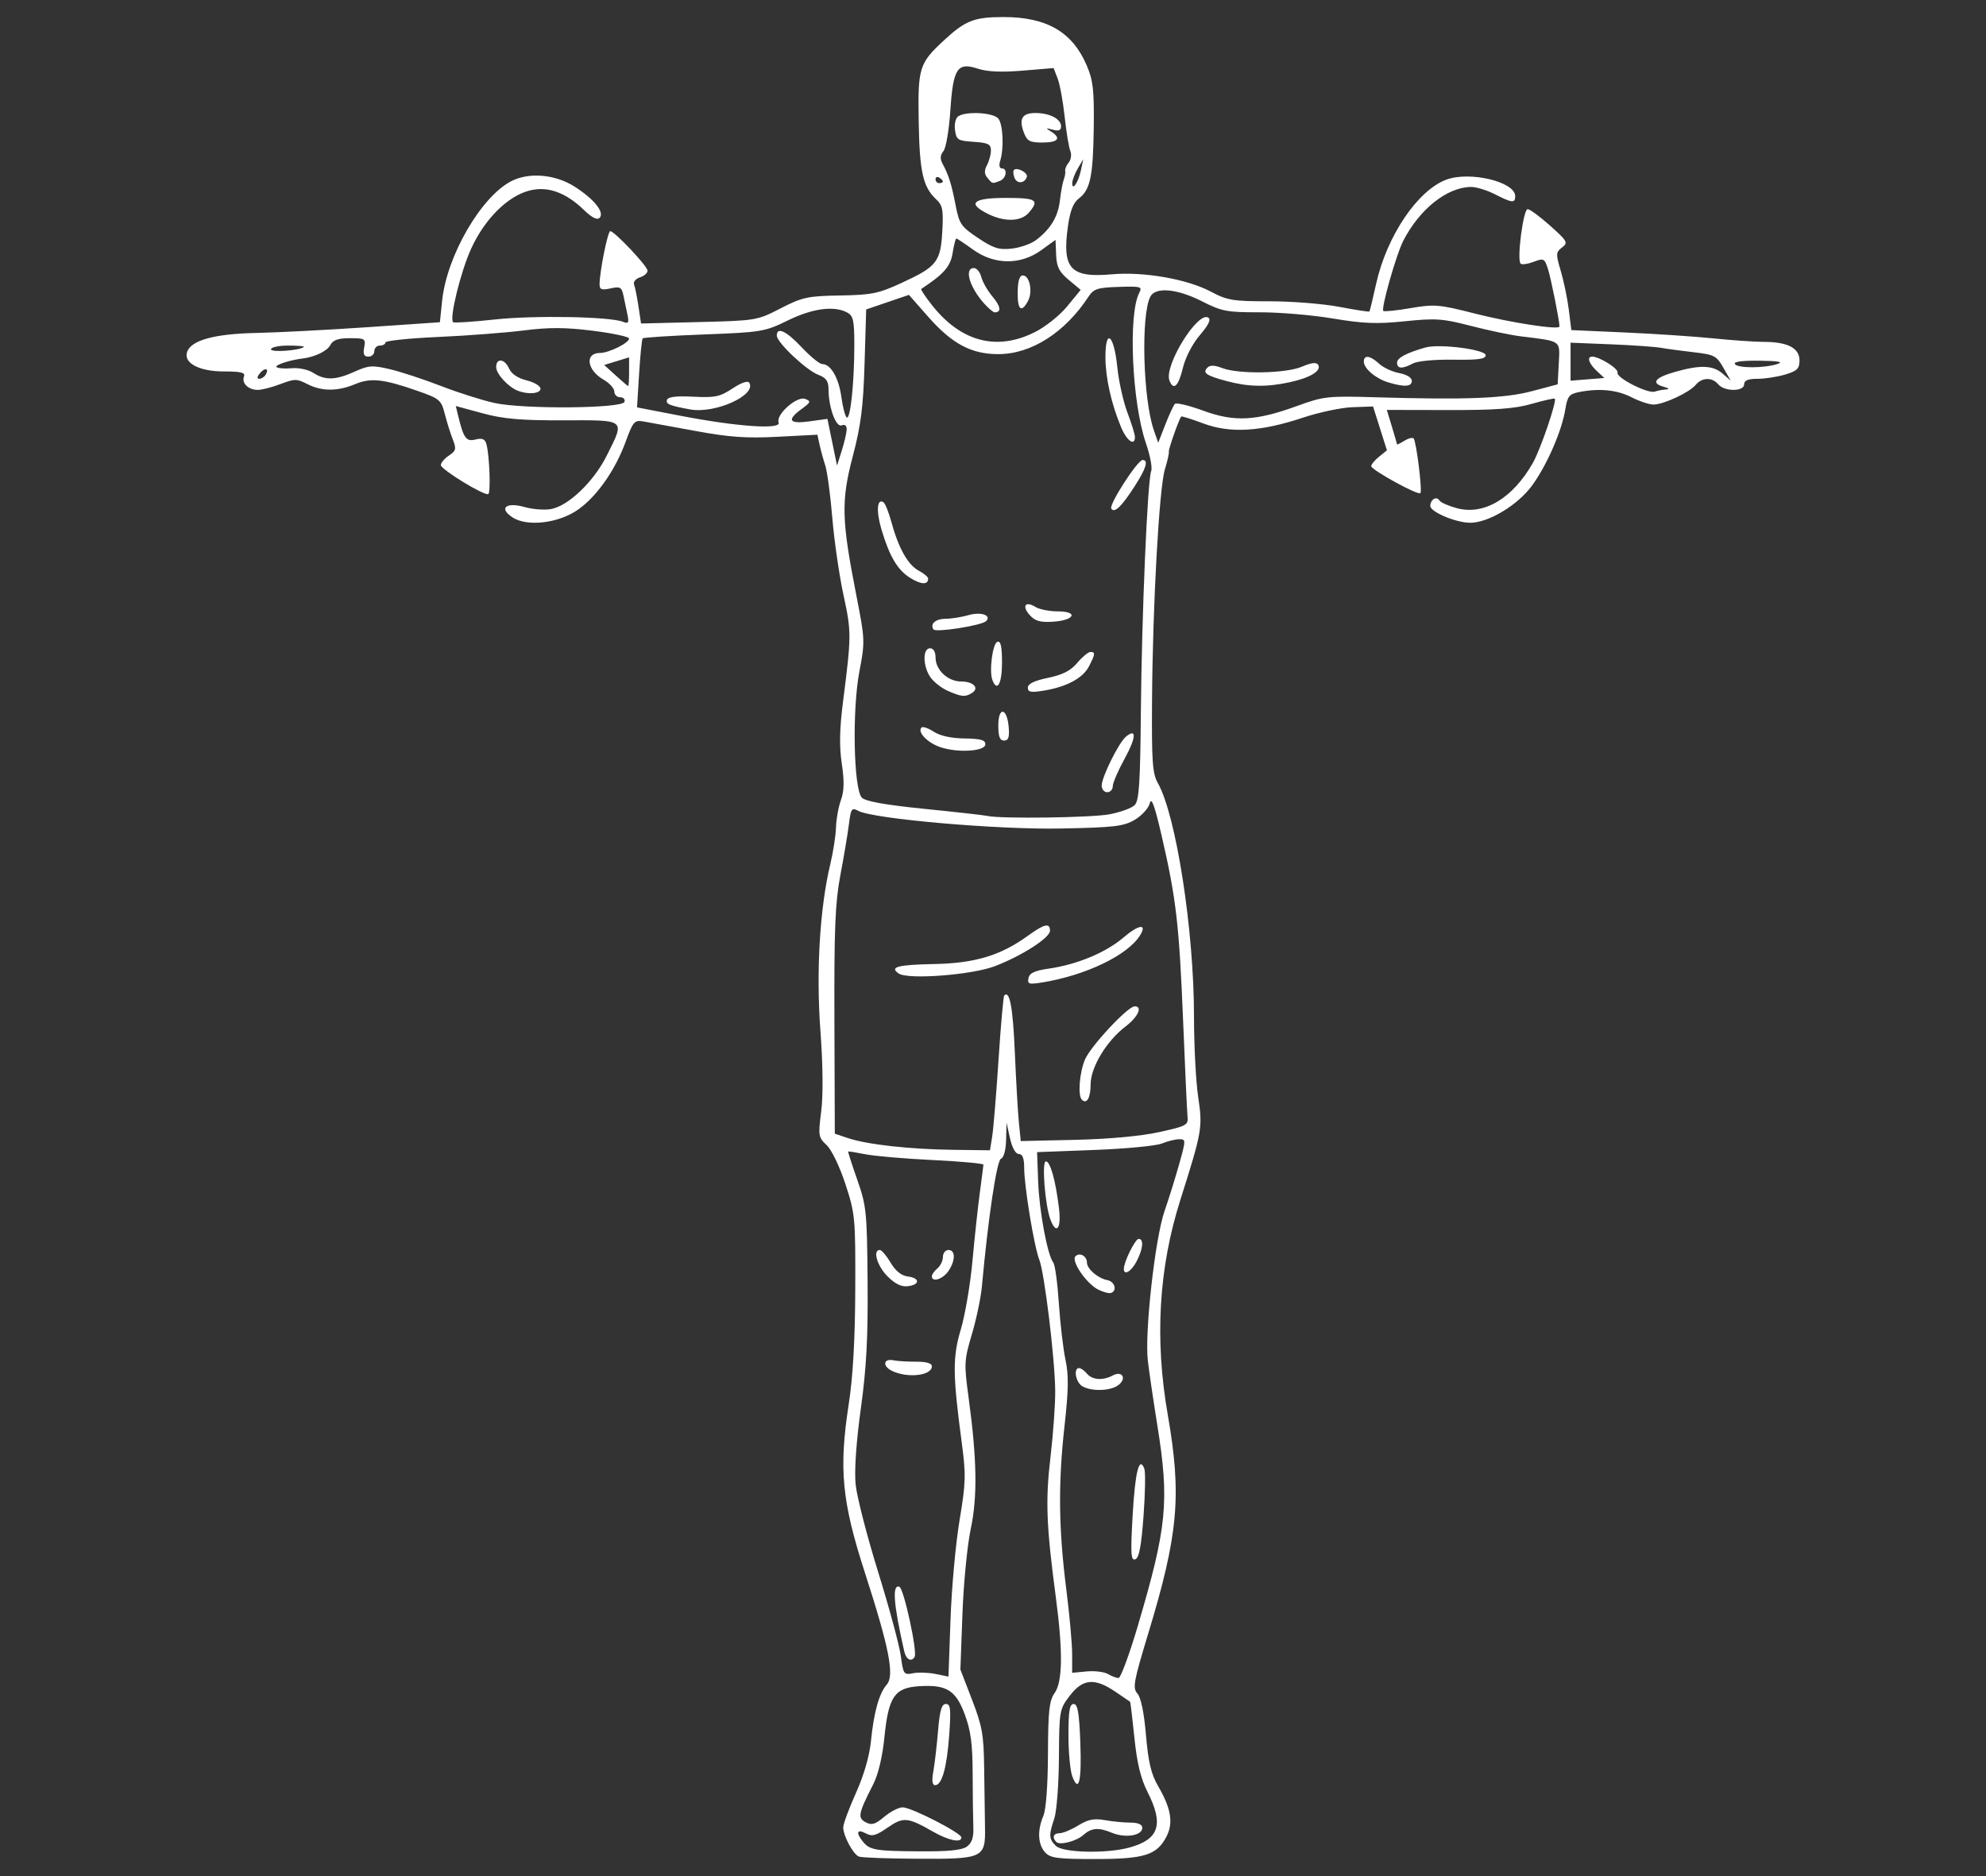 <?xml version="1.0" encoding="UTF-8" standalone="no"?>
<svg
   xmlns:dc="http://purl.org/dc/elements/1.1/"
   xmlns:cc="http://creativecommons.org/ns#"
   xmlns:rdf="http://www.w3.org/1999/02/22-rdf-syntax-ns#"
   xmlns:svg="http://www.w3.org/2000/svg"
   xmlns="http://www.w3.org/2000/svg"
   xmlns:sodipodi="http://sodipodi.sourceforge.net/DTD/sodipodi-0.dtd"
   xmlns:inkscape="http://www.inkscape.org/namespaces/inkscape"
   id="svg"
   version="1.1"
   width="400"
   height="377.931"
   viewBox="0, 0, 400,377.931"
   sodipodi:docname="A2.svg"
   inkscape:version="0.92.5 (2060ec1f9f, 2020-04-08)">
  <rect x="0" y="0" width="400" height="377.931" fill="#333333" stroke="none"/>
  <defs
     id="defs9" />
  <sodipodi:namedview
     pagecolor="#ffffff"
     bordercolor="#666666"
     borderopacity="1"
     objecttolerance="10"
     gridtolerance="10"
     guidetolerance="10"
     inkscape:pageopacity="0"
     inkscape:pageshadow="2"
     inkscape:window-width="1366"
     inkscape:window-height="693"
     id="namedview7"
     showgrid="false"
     inkscape:zoom="0.62445256"
     inkscape:cx="90.150242"
     inkscape:cy="62.397674"
     inkscape:window-x="0"
     inkscape:window-y="0"
     inkscape:window-maximized="1"
     inkscape:current-layer="svg" />
  <path
     style="fill:#ffffff;stroke-width:0.744"
     d="m 172.981,374.002 c -1.159,-0.466 -3.145,-4.179 -3.145,-5.878 0,-0.685 1.148,-3.796 2.552,-6.915 1.614,-3.588 2.73,-7.446 3.037,-10.504 0.585,-5.828 1.639,-9.586 3.183,-11.352 1.583,-1.812 0.494,-7.378 -4.412,-22.545 -4.634,-14.326 -5.265,-20.865 -3.265,-33.855 0.864,-5.613 1.29,-13.068 1.326,-23.239 0.051,-14.398 -0.025,-15.215 -1.989,-21.202 -1.165,-3.554 -2.791,-6.921 -3.786,-7.844 -1.65,-1.529 -1.709,-1.894 -1.085,-6.786 0.414,-3.246 0.354,-9.306 -0.162,-16.288 -0.879,-11.913 -0.119,-24.681 1.992,-33.498 0.588,-2.454 1.106,-5.8 1.152,-7.436 0.045,-1.636 0.489,-4.097 0.986,-5.469 0.66,-1.823 0.708,-3.801 0.178,-7.349 -0.519,-3.474 -0.452,-6.993 0.236,-12.377 1.717,-13.435 1.72,-14.152 0.111,-21.579 -0.859,-3.966 -1.874,-10.959 -2.254,-15.54 -0.381,-4.581 -1.017,-9.332 -1.415,-10.559 -0.398,-1.227 -0.918,-3.128 -1.157,-4.224 l -0.434,-1.993 -7.993,0.416 c -6.332,0.33 -9.77,0.087 -16.544,-1.168 -4.703,-0.872 -9.433,-1.735 -10.51,-1.919 -1.801,-0.308 -2.086,0.016 -3.554,4.042 -2.096,5.748 -5.783,11.021 -9.585,13.707 -3.917,2.767 -10.257,3.521 -13.23,1.573 -2.83,-1.854 -1.294,-3.145 2.463,-2.071 1.547,0.442 3.895,0.628 5.219,0.414 3.499,-0.567 8.661,-5.488 11.303,-10.775 3.705,-7.414 4.021,-7.156 -8.69,-7.116 -8.649,0.027 -12.104,-0.274 -16.339,-1.423 l -5.371,-1.457 0.461,1.908 c 1.107,4.586 1.63,5.308 3.507,4.837 1.349,-0.338 1.899,-0.109 2.193,0.912 0.628,2.184 0.911,9.857 0.372,10.082 -0.849,0.356 -9.531,-4.958 -9.54,-5.838 -0.005,-0.461 0.725,-1.326 1.621,-1.92 1.441,-0.957 1.531,-1.331 0.778,-3.251 -0.468,-1.193 -1.191,-3.508 -1.608,-5.144 -0.712,-2.796 -1.038,-3.073 -5.426,-4.612 -6.922,-2.428 -9.477,-2.707 -12.639,-1.381 -3.529,1.48 -6.743,1.473 -9.633,-0.023 -2.088,-1.08 -2.552,-1.08 -5.379,0 -1.702,0.65 -3.769,1.182 -4.594,1.182 -1.892,0 -3.288,-1.355 -2.775,-2.693 0.307,-0.801 -0.583,-1.025 -4.066,-1.025 -5.025,0 -8.229,-1.744 -7.361,-4.008 0.885,-2.305 5.575,-3.572 13.864,-3.744 4.309,-0.09 14.402,-0.612 22.428,-1.161 l 14.593,-0.998 0.457,-4.373 c 0.941,-9.006 7.821,-20.892 13.918,-24.045 3.549,-1.835 8.833,-1.391 12.711,1.069 3.978,2.523 6.157,5.243 5.07,6.329 -0.485,0.485 -1.56,-0.063 -3.153,-1.605 -3.693,-3.574 -7.385,-4.868 -11.064,-3.878 -4.374,1.178 -8.934,5.751 -11.639,11.675 -2.116,4.634 -4.425,14.031 -3.641,14.816 0.184,0.184 3.97,-0.06 8.412,-0.543 7.896,-0.858 23.112,-0.587 25.776,0.459 1.134,0.445 1.276,0.226 0.93,-1.427 -0.225,-1.074 -0.589,-2.814 -0.809,-3.865 -0.351,-1.682 -0.664,-1.854 -2.603,-1.428 -1.786,0.392 -2.203,0.238 -2.203,-0.816 0,-2.511 1.646,-10.717 2.149,-10.717 0.858,0 7.518,7.059 7.518,7.969 0,0.47 -0.693,1.074 -1.541,1.343 -0.848,0.269 -1.376,0.918 -1.175,1.442 0.201,0.524 0.598,2.505 0.883,4.401 l 0.517,3.448 11.656,-0.289 c 11.494,-0.285 11.724,-0.323 16.46,-2.761 4.381,-2.255 5.434,-2.484 11.968,-2.594 6.376,-0.108 7.744,-0.389 12.429,-2.548 7.061,-3.255 7.816,-4.212 8.163,-10.363 0.245,-4.343 0.073,-5.246 -1.232,-6.462 -2.651,-2.47 -3.34,-5.509 -3.518,-15.522 -0.196,-11.033 0.067,-11.874 5.199,-16.605 4.242,-3.91 6.002,-4.588 11.904,-4.588 8.673,0 13.836,2.996 16.721,9.703 1.296,3.012 1.523,4.971 1.433,12.368 -0.121,9.954 -0.692,12.728 -2.976,14.451 -1.14,0.86 -1.776,2.458 -2.219,5.58 -1.22,8.586 0.48,10.463 8.808,9.722 6.462,-0.575 15.211,0.955 19.98,3.493 3.297,1.755 4.436,1.942 11.834,1.942 4.502,9.3e-5 10.831,0.506 14.063,1.125 3.233,0.619 5.948,1.037 6.033,0.929 0.086,-0.107 0.69,-2.605 1.344,-5.551 2.134,-9.616 8.324,-18.82 14.122,-20.999 4.726,-1.776 13.894,0.413 13.894,3.318 0,1.448 -0.603,1.391 -4.09,-0.387 -1.604,-0.818 -3.767,-1.48 -4.805,-1.471 -4.82,0.042 -10.392,4.478 -13.667,10.883 -1.393,2.724 -4.488,13.608 -4.007,14.09 0.179,0.179 2.655,-0.073 5.502,-0.562 4.801,-0.823 5.739,-0.744 12.935,1.092 7.321,1.868 17.054,3.357 17.054,2.608 0,-1.125 -1.685,-9.546 -2.302,-11.506 -0.698,-2.216 -0.852,-2.297 -2.907,-1.521 -1.194,0.451 -2.374,0.616 -2.622,0.367 -0.791,-0.791 0.532,-11.009 1.421,-10.978 0.458,0.016 2.507,1.527 4.552,3.359 3.47,3.108 3.628,3.399 2.368,4.365 -1.257,0.963 -1.274,1.292 -0.249,4.743 0.606,2.039 1.331,5.551 1.613,7.803 l 0.512,4.094 10.892,0.485 c 5.991,0.267 13.974,0.802 17.741,1.189 3.767,0.387 8.352,0.704 10.19,0.704 4.728,0 7.129,1.253 7.129,3.72 0,1.67 -0.466,2.134 -2.875,2.855 -1.581,0.474 -4.091,0.861 -5.577,0.861 -1.906,0 -2.702,0.329 -2.702,1.115 0,1.487 -3.971,1.487 -5.205,0 -1.22,-1.47 -3.286,-1.417 -4.557,0.118 -1.259,1.521 -6.434,3.934 -8.485,3.956 -0.834,0.009 -2.829,-0.653 -4.433,-1.471 -2.953,-1.506 -6.524,-1.855 -10.607,-1.039 -1.928,0.386 -2.307,0.861 -2.714,3.406 -0.706,4.417 -3.736,11.364 -6.742,15.459 -2.882,3.925 -8.762,7.457 -12.416,7.457 -2.861,0 -8.049,-2.18 -8.049,-3.383 0,-1.295 1.256,-2.054 1.839,-1.111 0.25,0.405 1.829,1.106 3.509,1.558 5.473,1.474 11.248,-1.969 15.316,-9.131 1.533,-2.7 4.868,-12.471 4.412,-12.927 -0.125,-0.125 -2.222,0.344 -4.658,1.043 -3.405,0.977 -7.293,1.265 -16.802,1.245 l -12.372,-0.026 1.024,3.373 c 0.563,1.855 1.027,3.459 1.032,3.565 0.005,0.106 0.662,-0.216 1.461,-0.715 0.799,-0.499 1.643,-0.718 1.875,-0.486 0.545,0.545 1.789,10.566 1.369,11.029 -0.456,0.502 -9.9,-4.685 -9.902,-5.438 -5.6e-4,-0.343 0.711,-1.201 1.582,-1.906 l 1.583,-1.282 -1.398,-4.415 -1.398,-4.415 -4.112,0.14 c -2.262,0.077 -6.779,1.03 -10.038,2.118 -8.463,2.824 -14.634,3.18 -20.048,1.154 -2.361,-0.883 -4.361,-1.51 -4.445,-1.394 -0.52,0.72 -2.597,6.646 -2.488,7.099 0.073,0.302 -0.283,1.888 -0.791,3.524 -1.148,3.697 -2.46,27.221 -2.593,46.476 -0.086,12.426 0.082,14.821 1.169,16.739 3.686,6.499 7.282,29.704 7.282,46.991 0,5.814 0.376,13.101 0.836,16.193 0.929,6.249 0.821,6.877 -3.599,20.837 -4.343,13.716 -5.177,27.985 -2.524,43.212 2.839,16.296 2.142,24.093 -3.949,44.163 -2.932,9.66 -3.156,10.912 -2.159,12.028 0.708,0.791 1.336,3.841 1.724,8.369 0.469,5.472 1.036,7.856 2.448,10.281 2.612,4.488 3.097,7.416 1.681,10.155 -1.936,3.744 -4.428,4.529 -14.383,4.529 -7.625,0 -9.015,-0.188 -10.076,-1.36 -1.45,-1.603 -1.581,-4.411 -0.341,-7.329 0.541,-1.272 0.905,-6.177 0.93,-12.504 0.033,-8.675 0.257,-10.717 1.341,-12.249 1.616,-2.283 1.69,-8.4 0.236,-19.354 -1.917,-14.443 -2.104,-19.407 -1.062,-28.259 0.553,-4.703 0.978,-10.725 0.943,-13.384 -0.086,-6.564 -2.17,-23.674 -3.201,-26.282 -1.045,-2.645 -3.043,-14.79 -3.047,-18.521 -0.002,-1.931 -0.333,-2.789 -1.075,-2.789 -0.654,0 -1.347,-1.232 -1.779,-3.16 l -0.708,-3.16 -0.08,3.453 c -0.047,2.048 -0.465,3.601 -1.028,3.817 -0.858,0.329 -2.578,11.839 -3.851,25.776 -0.203,2.224 -1.109,6.536 -2.013,9.581 -1.556,5.242 -1.592,5.916 -0.671,12.687 1.697,12.476 1.823,20.055 0.441,26.534 -0.692,3.245 -1.445,10.946 -1.672,17.114 l -0.414,11.214 2.348,6.09 c 2.046,5.306 2.36,7.068 2.438,13.697 0.05,4.184 0.126,9.559 0.171,11.943 0.117,6.251 -0.329,6.46 -13.632,6.388 -5.954,-0.032 -11.252,-0.23 -11.771,-0.439 z m 21.771,-2.016 c 1.004,-0.734 1.371,-1.848 1.287,-3.904 -0.064,-1.582 -0.126,-6.391 -0.137,-10.685 -0.016,-6.068 -0.369,-8.747 -1.584,-12.021 -1.819,-4.901 -3.679,-6.045 -9.24,-5.685 -4.91,0.318 -6.13,2.121 -6.949,10.27 -0.398,3.96 -1.243,7.511 -2.261,9.506 -3.007,5.891 -3.175,6.738 -1.517,7.625 1.217,0.651 1.911,0.447 3.752,-1.102 1.242,-1.045 2.912,-1.901 3.709,-1.901 1.744,0 11.821,5.168 11.821,6.063 0,1.159 -2.572,0.63 -5.735,-1.179 -5.1,-2.916 -5.965,-2.992 -9.127,-0.801 -2.366,1.64 -3.132,1.84 -4.411,1.155 -1.734,-0.928 -2.026,-0.175 -0.619,1.599 1.407,1.774 2.477,1.964 11.384,2.028 5.898,0.042 8.621,-0.232 9.628,-0.968 z m -6.766,-15.147 c 0.273,-1.534 0.7,-5.215 0.948,-8.18 0.343,-4.103 0.719,-5.391 1.57,-5.391 0.94,0 1.049,0.979 0.685,6.144 -0.467,6.614 -1.468,10.215 -2.841,10.215 -0.586,0 -0.701,-0.888 -0.362,-2.789 z m 39.481,15.352 c 6,-1.641 6.981,-4.638 3.661,-11.188 -1.374,-2.712 -2.122,-5.799 -2.647,-10.926 -0.402,-3.93 -0.795,-7.198 -0.873,-7.263 -0.078,-0.065 -1.443,-0.993 -3.034,-2.063 -4.138,-2.783 -6.496,-2.564 -9.103,0.843 -2.087,2.729 -2.134,2.996 -2.191,12.456 -0.032,5.317 -0.45,10.836 -0.93,12.265 -1.142,3.4 -1.102,4.13 0.296,5.529 1.404,1.404 10.2,1.61 14.819,0.347 z m -14.709,-1.122 c -0.917,-0.917 -0.589,-1.775 0.678,-1.775 0.667,0 2.353,-0.704 3.746,-1.565 1.946,-1.203 3.172,-1.45 5.293,-1.068 1.518,0.274 3.848,0.5 5.177,0.503 1.581,0.005 2.417,0.368 2.417,1.054 0,1.573 -3.427,2.122 -6.149,0.987 -2.674,-1.115 -4.093,-0.999 -5.749,0.471 -1.408,1.25 -4.708,2.1 -5.414,1.394 z m 3.21,-13.228 c -0.424,-1.116 -0.771,-4.851 -0.771,-8.301 0,-4.894 0.23,-6.272 1.046,-6.272 0.811,0 1.112,1.708 1.339,7.622 0.305,7.907 -0.285,10.446 -1.614,6.951 z m -22.705,-51.59 c 1.264,-7.528 1.309,-9.129 0.444,-15.616 -1.839,-13.788 -1.866,-17.202 -0.178,-22.869 0.856,-2.873 1.906,-9.063 2.335,-13.754 0.428,-4.691 1.094,-10.872 1.48,-13.735 0.386,-2.863 0.712,-5.405 0.726,-5.649 0.014,-0.244 -4.577,-0.666 -10.2,-0.937 -5.624,-0.272 -11.731,-0.796 -13.571,-1.165 -1.84,-0.369 -3.4,-0.617 -3.466,-0.55 -0.066,0.067 0.759,2.631 1.833,5.699 1.835,5.24 1.96,6.475 2.076,20.449 0.094,11.335 -0.231,17.437 -1.365,25.655 -0.929,6.732 -1.322,12.459 -1.047,15.244 0.242,2.454 2.275,10.37 4.516,17.591 2.241,7.221 4.305,14.866 4.587,16.989 0.487,3.672 0.607,3.841 2.452,3.472 1.067,-0.213 3.111,-0.147 4.542,0.147 l 2.603,0.534 0.413,-11.559 c 0.227,-6.357 1.046,-15.333 1.821,-19.946 z m -11.137,26.421 c -2.171,-9.559 -2.473,-13.521 -0.995,-13.028 0.898,0.299 3.689,13.121 3.079,14.144 -0.654,1.095 -1.71,0.53 -2.084,-1.115 z m -2.458,-56.502 c -1.982,-0.955 -1.766,-2.564 0.287,-2.136 0.774,0.161 2.829,0.287 4.568,0.279 2.063,-0.009 3.16,0.314 3.16,0.929 0,1.884 -4.862,2.447 -8.015,0.928 z m -0.916,-19.053 c -2.091,-2.091 -3.033,-5.313 -1.554,-5.313 0.369,0 1.347,1.146 2.173,2.548 0.99,1.678 2.165,2.63 3.443,2.789 2.486,0.309 2.52,1.656 0.05,1.964 -1.31,0.164 -2.571,-0.446 -4.113,-1.988 z m 8.931,-0.016 c 0,-0.359 0.502,-1.069 1.115,-1.578 0.613,-0.509 1.115,-1.554 1.115,-2.322 0,-0.768 0.502,-1.396 1.115,-1.396 1.449,0 1.427,2.198 -0.042,4.296 -1.138,1.624 -3.304,2.28 -3.304,1 z m 41.503,70.367 c 5.868,-19.871 6.369,-25.037 3.911,-40.341 -0.788,-4.908 -1.649,-10.764 -1.913,-13.013 -0.663,-5.644 1.455,-24.644 3.357,-30.117 0.853,-2.454 2.182,-6.72 2.954,-9.481 1.37,-4.9 1.37,-5.019 0.012,-5.019 -0.765,0 -2.333,0.388 -3.485,0.862 -1.151,0.474 -7.28,1.06 -13.619,1.301 l -11.526,0.439 0.218,5.949 c 0.219,5.961 1.876,14.816 3.053,16.308 0.345,0.437 0.849,4.141 1.119,8.231 0.271,4.09 0.873,9.209 1.338,11.377 0.659,3.068 0.612,6.031 -0.21,13.385 -1.285,11.496 -1.183,20.614 0.37,32.846 0.647,5.1 1.177,10.965 1.177,13.033 v 3.76 l 2.912,-0.278 c 1.601,-0.153 3.526,0.079 4.276,0.515 0.75,0.436 1.716,0.803 2.147,0.816 0.43,0.012 2.191,-4.746 3.912,-10.574 z m -1.062,-22.201 c 0.495,-8.75 1.326,-12.067 2.354,-9.389 0.252,0.656 0.179,4.951 -0.162,9.546 -0.452,6.106 -0.901,8.447 -1.666,8.701 -0.881,0.291 -0.964,-1.115 -0.527,-8.858 z m -10.139,-26.007 c -1.325,-0.772 -1.837,-3.659 -0.649,-3.659 0.359,0 1.069,0.502 1.578,1.115 1.07,1.289 3.208,1.441 5.209,0.37 1.943,-1.04 2.877,0.662 1.083,1.974 -1.608,1.176 -5.367,1.28 -7.222,0.199 z m 3.183,-19.483 c -2.38,-1.204 -5.493,-5.773 -4.564,-6.701 0.848,-0.848 2.311,-0.05 2.311,1.261 0,1.267 2.231,3.196 4.09,3.537 1.529,0.28 2.071,2.174 0.744,2.596 -0.409,0.13 -1.57,-0.182 -2.58,-0.692 z m 5.183,-4.163 c 0,-1.403 2.291,-6.04 2.984,-6.04 1.074,0 0.896,1.99 -0.401,4.499 -1.07,2.069 -2.584,2.972 -2.584,1.541 z m -14.792,-9.944 c -1.082,-2.887 -1.769,-11.712 -0.911,-11.712 0.892,0 1.967,3.855 2.644,9.481 0.492,4.087 -0.54,5.415 -1.732,2.231 z m -11.722,-16.732 c 0.245,-1.534 0.819,-8.477 1.274,-15.43 0.456,-6.953 0.973,-12.786 1.149,-12.963 1.103,-1.11 1.745,2.34 2.137,11.476 0.245,5.726 0.614,12.084 0.819,14.129 l 0.373,3.718 10.939,-0.246 c 6.761,-0.152 13.211,-0.744 16.888,-1.548 5.541,-1.213 5.936,-1.425 5.766,-3.1 -0.101,-0.989 -0.502,-9.662 -0.892,-19.273 -0.785,-19.356 -1.393,-24.633 -4.287,-37.181 -1.433,-6.214 -2.095,-8.05 -2.422,-6.718 -0.248,1.011 -1.606,2.512 -3.026,3.346 -2.252,1.323 -4.117,1.544 -14.845,1.758 -12.752,0.254 -37.787,-1.926 -40.832,-3.555 -1.337,-0.716 -1.5,-0.481 -1.908,2.751 -0.245,1.944 -1.019,6.545 -1.719,10.226 -1.041,5.474 -1.258,10.823 -1.193,29.373 l 0.08,22.68 2.663,0.895 c 3.832,1.288 12.382,2.244 21.064,2.355 l 7.527,0.096 z m 18.066,-7.394 c -0.848,-0.848 -0.504,-5.414 0.61,-8.078 1.127,-2.696 8.632,-10.74 10.021,-10.74 1.667,0 0.681,2.139 -1.889,4.099 -3.789,2.89 -6.986,8.207 -6.986,11.619 0,2.698 -0.78,4.076 -1.755,3.1 z m -10.761,-24.495 c 0.197,-1.025 1.226,-1.508 4.087,-1.92 5.698,-0.82 11.504,-3.236 15.03,-6.255 3.101,-2.654 4.867,-2.88 3.341,-0.428 -2.465,3.96 -10.769,7.979 -19.493,9.433 -2.886,0.481 -3.202,0.393 -2.966,-0.831 z m -26.13,-0.934 c -1.934,-1.316 -0.228,-1.768 7.206,-1.911 8.102,-0.156 13.328,-1.729 18.714,-5.63 3.411,-2.471 4.546,-2.739 4.546,-1.075 0,1.416 -5.676,5.063 -11.118,7.143 -4.628,1.769 -17.476,2.748 -19.349,1.474 z m 42.436,-32.071 c 2.196,-0.416 4.484,-1.248 5.084,-1.849 0.889,-0.889 1.12,-4.369 1.247,-18.763 0.171,-19.482 1.341,-46.774 2.081,-48.553 0.26,-0.625 -0.214,-3.135 -1.055,-5.577 -2.826,-8.212 -3.617,-26.01 -1.346,-30.322 0.651,-1.236 0.32,-1.33 -4.166,-1.184 -4.246,0.137 -5.025,0.39 -6.054,1.961 -4.756,7.258 -11.535,11.58 -18.17,11.582 -5.447,0.002 -9.317,-2.065 -14.153,-7.56 l -3.853,-4.378 -4.303,1.469 -4.303,1.469 -0.326,10.889 c -0.263,8.763 -0.726,12.414 -2.375,18.697 -2.371,9.037 -2.274,12.773 0.728,28.062 1.735,8.834 1.753,9.28 0.612,15.244 -1.494,7.809 -1.179,23.787 0.502,25.468 0.743,0.743 4.761,1.459 12.607,2.248 6.335,0.637 12.019,1.275 12.633,1.419 2.614,0.611 20.952,0.37 24.611,-0.324 z m -1.559,-5.789 c 0,-1.712 3.445,-8.661 4.888,-9.858 2.186,-1.814 2.063,0.199 -0.271,4.446 -1.312,2.387 -2.386,4.882 -2.386,5.546 0,0.664 -0.502,1.207 -1.115,1.207 -0.613,0 -1.115,-0.604 -1.115,-1.341 z m -32.648,-7.793 c -2.538,-0.907 -4.517,-3.028 -3.642,-3.903 0.257,-0.257 1.366,0.122 2.465,0.843 1.277,0.837 3.515,1.328 6.199,1.361 3.216,0.039 4.201,0.313 4.201,1.167 0,1.457 -5.716,1.787 -9.224,0.533 z m 11.827,-4.313 c 0,-3.874 1.758,-3.618 2.09,0.305 0.175,2.077 -0.047,2.731 -0.93,2.731 -0.862,0 -1.16,-0.781 -1.16,-3.036 z m -10.129,-6.955 c -1.277,-0.556 -2.866,-1.788 -3.532,-2.739 -1.553,-2.218 -1.613,-5.859 -0.096,-5.859 0.694,0 1.115,0.702 1.115,1.859 0,2.506 2.486,4.834 5.161,4.834 2.473,0 3.729,1.324 2.184,2.303 -1.36,0.861 -2.078,0.803 -4.833,-0.397 z m 16.078,-0.672 c 0,-0.768 1.298,-1.397 4.064,-1.972 2.962,-0.615 4.562,-1.435 5.901,-3.027 1.011,-1.201 2.194,-2.184 2.629,-2.184 1.042,0 1.001,0.413 -0.291,2.911 -1.229,2.376 -4.516,4.133 -9.142,4.885 -2.555,0.416 -3.16,0.298 -3.16,-0.614 z m -7.135,-1.52 c -0.691,-1.802 0.034,-7.394 1,-7.711 0.675,-0.222 0.93,0.932 0.93,4.218 0,4.217 -0.975,5.981 -1.929,3.493 z m -11.882,-10.212 c -0.712,-1.152 0.453,-2.142 2.52,-2.142 1.103,0 3.161,-0.331 4.574,-0.736 2.486,-0.713 4.684,0.043 3.517,1.211 -0.887,0.887 -10.19,2.349 -10.611,1.668 z m 19.416,-2.856 c -1.656,-1.83 -0.917,-2.942 1.112,-1.675 0.794,0.496 2.814,0.901 4.49,0.901 4.232,0 3.463,1.791 -0.893,2.08 -2.594,0.172 -3.632,-0.116 -4.709,-1.306 z m -24.025,-7.472 c -2.593,-1.577 -4.229,-4.32 -5.866,-9.831 -1.078,-3.629 -0.893,-6.263 0.384,-5.474 0.356,0.22 1.08,1.998 1.609,3.951 1.429,5.273 3.331,8.678 5.495,9.836 1.06,0.567 1.926,1.289 1.926,1.605 0,1.284 -1.348,1.251 -3.549,-0.087 z m 40.428,-14.009 c -0.501,-0.81 5.288,-9.781 6.312,-9.781 1.225,0 0.722,1.666 -1.59,5.269 -2.646,4.123 -4.102,5.515 -4.722,4.512 z m 2.02,-16.288 c -1.985,-4.691 -3.188,-10.028 -3.197,-14.191 -0.014,-5.991 1.724,-4.604 2.38,1.9 0.291,2.887 1.211,7.043 2.045,9.235 0.833,2.192 1.515,4.404 1.515,4.915 7.4e-4,1.918 -1.605,0.829 -2.743,-1.859 z m -55.316,0.395 c 0.036,-0.814 -0.329,-1.13 -1.007,-0.87 -1.166,0.447 -2.643,-3.649 -2.65,-7.352 -0.002,-1.567 -0.496,-2.248 -2.049,-2.832 -2.421,-0.91 -8.366,-6.524 -8.366,-7.901 0,-1.844 1.919,-0.936 5.045,2.386 1.732,1.84 3.573,3.346 4.092,3.346 1.723,0 3.335,2.754 3.864,6.605 0.288,2.092 0.78,3.963 1.093,4.157 0.733,0.453 1.521,-7.097 1.521,-14.562 0,-4.987 -0.204,-5.923 -1.438,-6.583 -2.645,-1.415 -6.973,-0.837 -11.947,1.596 -4.648,2.274 -5.296,2.382 -16.891,2.824 -6.632,0.252 -12.191,0.61 -12.354,0.795 -0.163,0.185 -0.485,3.387 -0.715,7.116 l -0.419,6.78 8.683,1.678 c 11.479,2.218 20.392,2.836 19.832,1.376 -0.608,-1.584 3.689,-5.404 5.352,-4.759 1.206,0.467 1.133,0.677 -0.699,2.018 -3.087,2.258 -2.577,3.072 1.566,2.502 l 3.611,-0.497 0.968,4.703 0.968,4.703 0.941,-2.974 c 0.518,-1.636 0.967,-3.55 0.998,-4.252 z m -31.547,-4.082 c -4.127,-0.762 -4.915,-1.088 -4.638,-1.917 0.208,-0.623 1.848,-0.823 5.302,-0.646 4.373,0.224 5.365,0.014 7.896,-1.66 1.776,-1.175 3.077,-1.621 3.367,-1.153 1.543,2.496 -6.905,6.304 -11.926,5.376 z m 97.661,-1.118 c 0.283,-0.291 2.853,0.327 5.711,1.373 6.292,2.304 10.587,2.084 18.953,-0.97 5.266,-1.922 6.138,-2.019 15.616,-1.737 18.259,0.544 26.082,0.242 31.604,-1.22 l 5.205,-1.378 0.221,-4.209 c 0.248,-4.731 0.657,-4.439 -7.657,-5.467 -2.045,-0.253 -6.571,-1.2 -10.058,-2.106 -5.656,-1.468 -7.088,-1.568 -13.272,-0.929 -5.608,0.58 -8.374,0.475 -14.481,-0.552 -4.152,-0.698 -10.802,-1.262 -14.777,-1.254 -6.576,0.014 -7.624,-0.185 -11.618,-2.215 -5.018,-2.55 -9.366,-2.938 -10.403,-0.93 -1.92,3.718 -1.474,20.632 0.709,26.894 l 0.882,2.53 1.425,-3.65 c 0.784,-2.008 1.657,-3.889 1.94,-4.18 z m -1.104,-4.704 c -1.131,-2.948 5.68,-13.999 7.815,-12.679 0.603,0.373 0.079,1.473 -1.681,3.53 -1.51,1.764 -2.916,4.484 -3.434,6.64 -0.883,3.681 -1.891,4.618 -2.701,2.509 z m 11.442,0.09 c -4.077,-1.097 -4.839,-1.643 -3.778,-2.704 0.516,-0.516 1.452,-0.487 2.925,0.09 3.276,1.283 12.837,1.127 16.093,-0.263 1.935,-0.826 2.924,-0.939 3.274,-0.372 0.737,1.192 -1.617,2.621 -5.793,3.516 -4.689,1.006 -8.272,0.931 -12.721,-0.266 z m 32.651,0.289 c -2.537,-0.76 -4.94,-2.795 -4.94,-4.184 0,-1.415 1.292,-1.24 3.07,0.416 0.836,0.779 2.663,1.631 4.059,1.893 1.507,0.283 2.538,0.916 2.538,1.558 0,1.191 -1.481,1.29 -4.728,0.317 z m 1.753,-3.979 c 0,-0.963 1.908,-1.979 5.751,-3.061 2.787,-0.785 12.096,0.417 12.096,1.562 0,0.772 -1.499,0.979 -6.52,0.901 -3.725,-0.058 -7.21,0.268 -8.131,0.761 -2.136,1.143 -3.196,1.089 -3.196,-0.163 z M 125.777,80.956 c 0.17,-0.511 -0.221,-0.93 -0.868,-0.93 -0.648,0 -1.177,-0.518 -1.177,-1.15 0,-0.633 -0.986,-1.716 -2.19,-2.407 -3.354,-1.925 -3.805,-5.366 -0.703,-5.366 1.795,0 5.868,-2.019 5.868,-2.91 0,-0.352 -3.263,-1.053 -7.25,-1.556 -5.555,-0.701 -8.815,-0.718 -13.943,-0.071 -3.681,0.464 -11.461,1.058 -17.289,1.319 -5.828,0.261 -10.597,0.757 -10.597,1.102 0,0.345 -0.502,0.628 -1.115,0.628 -0.613,0 -1.115,0.502 -1.115,1.115 0,0.613 -0.541,1.115 -1.202,1.115 -0.881,0 -1.107,-0.496 -0.847,-1.859 0.335,-1.751 0.169,-1.859 -2.862,-1.859 -2.39,0 -3.41,0.36 -3.967,1.402 -0.648,1.211 -3.124,2.399 -5.623,2.698 -2.508,0.3 -5.612,1.319 -5.219,1.712 0.256,0.256 1.635,0.364 3.066,0.241 1.476,-0.127 3.378,0.285 4.396,0.952 2.34,1.533 4.488,1.463 8.308,-0.271 2.776,-1.26 3.545,-1.314 7.064,-0.489 2.172,0.509 6.793,2.027 10.27,3.373 3.476,1.346 8.329,2.89 10.782,3.43 5.862,1.292 25.767,1.125 26.213,-0.219 z m -21.38,-2.198 c -1.966,-0.719 -4.462,-3.409 -4.462,-4.81 0,-1.903 1.73,-1.694 2.612,0.316 0.464,1.058 1.76,1.927 3.523,2.362 1.534,0.379 2.789,1.132 2.789,1.673 0,0.985 -2.36,1.228 -4.462,0.459 z m 231.14,-0.293 c 0.779,-0.046 0.602,-0.254 -0.477,-0.558 -2.628,-0.74 -1.731,-1.861 2.42,-3.024 5.019,-1.407 7.541,-1.303 9.485,0.39 l 1.617,1.408 -1.479,-2.603 c -1.358,-2.39 -1.84,-2.644 -5.903,-3.11 -2.433,-0.279 -5.428,-0.683 -6.655,-0.899 -1.227,-0.216 -5.828,-0.537 -10.225,-0.714 l -7.994,-0.322 v 3.829 3.829 l 3.401,-0.271 3.401,-0.271 -1.542,-1.437 c -1.585,-1.477 -2.028,-2.866 -0.913,-2.866 1.476,0 5.371,2.448 5.115,3.215 -0.341,1.022 6.131,4.319 7.515,3.828 0.545,-0.193 1.549,-0.384 2.231,-0.425 z M 126.706,74.891 v -2.905 l -2.507,0.77 -2.507,0.77 2.322,2.114 c 1.277,1.162 2.405,2.123 2.507,2.135 0.102,0.012 0.186,-1.285 0.186,-2.883 z m -73.216,0.625 c 0.8,-1.295 -0.111,-1.569 -1.131,-0.34 -0.587,0.707 -0.643,1.133 -0.15,1.133 0.435,0 1.011,-0.357 1.281,-0.793 z M 357.971,73.334 c 1.319,-0.422 0.28,-0.617 -3.576,-0.669 -3.451,-0.047 -5.267,0.197 -4.976,0.669 0.535,0.866 5.849,0.866 8.552,0 z M 61.206,69.884 c 0.17,-0.148 -1.252,-0.268 -3.16,-0.268 -1.909,0 -3.47,0.339 -3.47,0.752 0,0.675 5.779,0.253 6.631,-0.484 z M 208.366,66.943 c 2.17,-1.081 5.065,-3.385 6.584,-5.239 l 2.712,-3.31 -2.411,-2.013 c -1.93,-1.611 -2.436,-2.616 -2.534,-5.036 l -0.123,-3.023 -2.9,2.095 c -4.166,3.009 -9.444,2.957 -13.713,-0.136 -1.694,-1.227 -3.207,-2.231 -3.363,-2.231 -0.156,0 -0.495,1.323 -0.753,2.939 -0.432,2.699 -1.759,4.216 -6.316,7.221 -0.152,0.1 0.837,1.586 2.197,3.303 5.819,7.346 12.986,9.233 20.621,5.428 z m -10.05,-5.693 c -3.03,-3.327 -4.2,-7.25 -2.162,-7.25 0.569,0 1.238,0.811 1.487,1.802 0.249,0.991 1.28,2.785 2.291,3.987 1.645,1.955 1.795,3.135 0.398,3.135 -0.27,0 -1.176,-0.753 -2.014,-1.673 z m 6.655,-2.417 c 0.034,-2.254 0.372,-3.346 1.034,-3.346 1.379,0 2.047,3.27 1.049,5.136 -1.337,2.498 -2.137,1.81 -2.083,-1.79 z m 3.673,-10.453 c 2.953,-2.228 4.458,-4.72 4.833,-8.01 0.195,-1.706 0.547,-3.604 0.783,-4.218 0.236,-0.613 0.364,-1.402 0.284,-1.751 -0.079,-0.35 0.24,-1.098 0.709,-1.664 0.469,-0.565 0.611,-1.618 0.316,-2.338 -0.295,-0.721 -0.807,-3.82 -1.137,-6.888 -0.33,-3.067 -0.965,-6.527 -1.412,-7.688 l -0.812,-2.111 -6.241,0.52 c -4.233,0.353 -7.126,0.228 -8.993,-0.389 -4.169,-1.376 -5.004,-0.105 -5.568,8.468 -0.254,3.862 -0.881,7.527 -1.392,8.143 -0.648,0.78 -0.708,1.533 -0.198,2.48 1.255,2.331 1.843,4.195 2.656,8.424 0.723,3.757 1.09,4.293 4.505,6.579 3.111,2.083 4.219,2.433 6.79,2.146 1.69,-0.189 3.884,-0.955 4.876,-1.704 z m -9.621,-5.273 c -4.321,-2.13 -3.114,-3.236 3.532,-3.236 6.207,0 6.855,0.412 4.668,2.966 -1.553,1.814 -4.849,1.922 -8.2,0.271 z m -0.146,-7.279 c -0.645,-0.777 -0.67,-1.472 -0.091,-2.554 0.437,-0.817 0.795,-2.159 0.795,-2.981 0,-1.252 -0.565,-1.532 -3.473,-1.722 -3.209,-0.209 -3.495,-0.391 -3.759,-2.388 -0.165,-1.251 0.123,-2.421 0.685,-2.777 1.647,-1.045 7.035,-0.727 8.032,0.473 0.964,1.162 1.176,6.033 0.372,8.567 -0.267,0.843 -0.128,1.476 0.325,1.476 1.238,0 0.932,2.019 -0.383,2.523 -1.55,0.595 -1.483,0.612 -2.502,-0.617 z m 5.446,-0.019 c -0.255,-0.665 -0.303,-1.37 -0.107,-1.567 0.63,-0.63 2.874,0.575 2.6,1.396 -0.447,1.34 -2.004,1.447 -2.493,0.171 z m 1.902,-9.081 c -1.059,-2.784 -0.373,-3.962 2.305,-3.962 2.883,0 5.18,1.188 5.18,2.679 0,0.821 -0.467,1.012 -1.673,0.682 -1.444,-0.395 -1.495,-0.346 -0.372,0.359 2.15,1.348 1.481,2.229 -1.692,2.229 -2.56,0 -3.102,-0.288 -3.748,-1.987 z m 11.485,7.564 0.474,-2.231 -1.095,1.859 c -0.602,1.022 -1.107,2.344 -1.121,2.937 -0.043,1.755 1.22,-0.104 1.743,-2.565 z m -27.796,2.275 c 0,-0.18 -0.335,-0.535 -0.744,-0.788 -0.409,-0.253 -0.744,-0.105 -0.744,0.328 0,0.433 0.335,0.788 0.744,0.788 0.409,0 0.744,-0.148 0.744,-0.328 z"
     id="path817"
     inkscape:connector-curvature="0" />
</svg>
